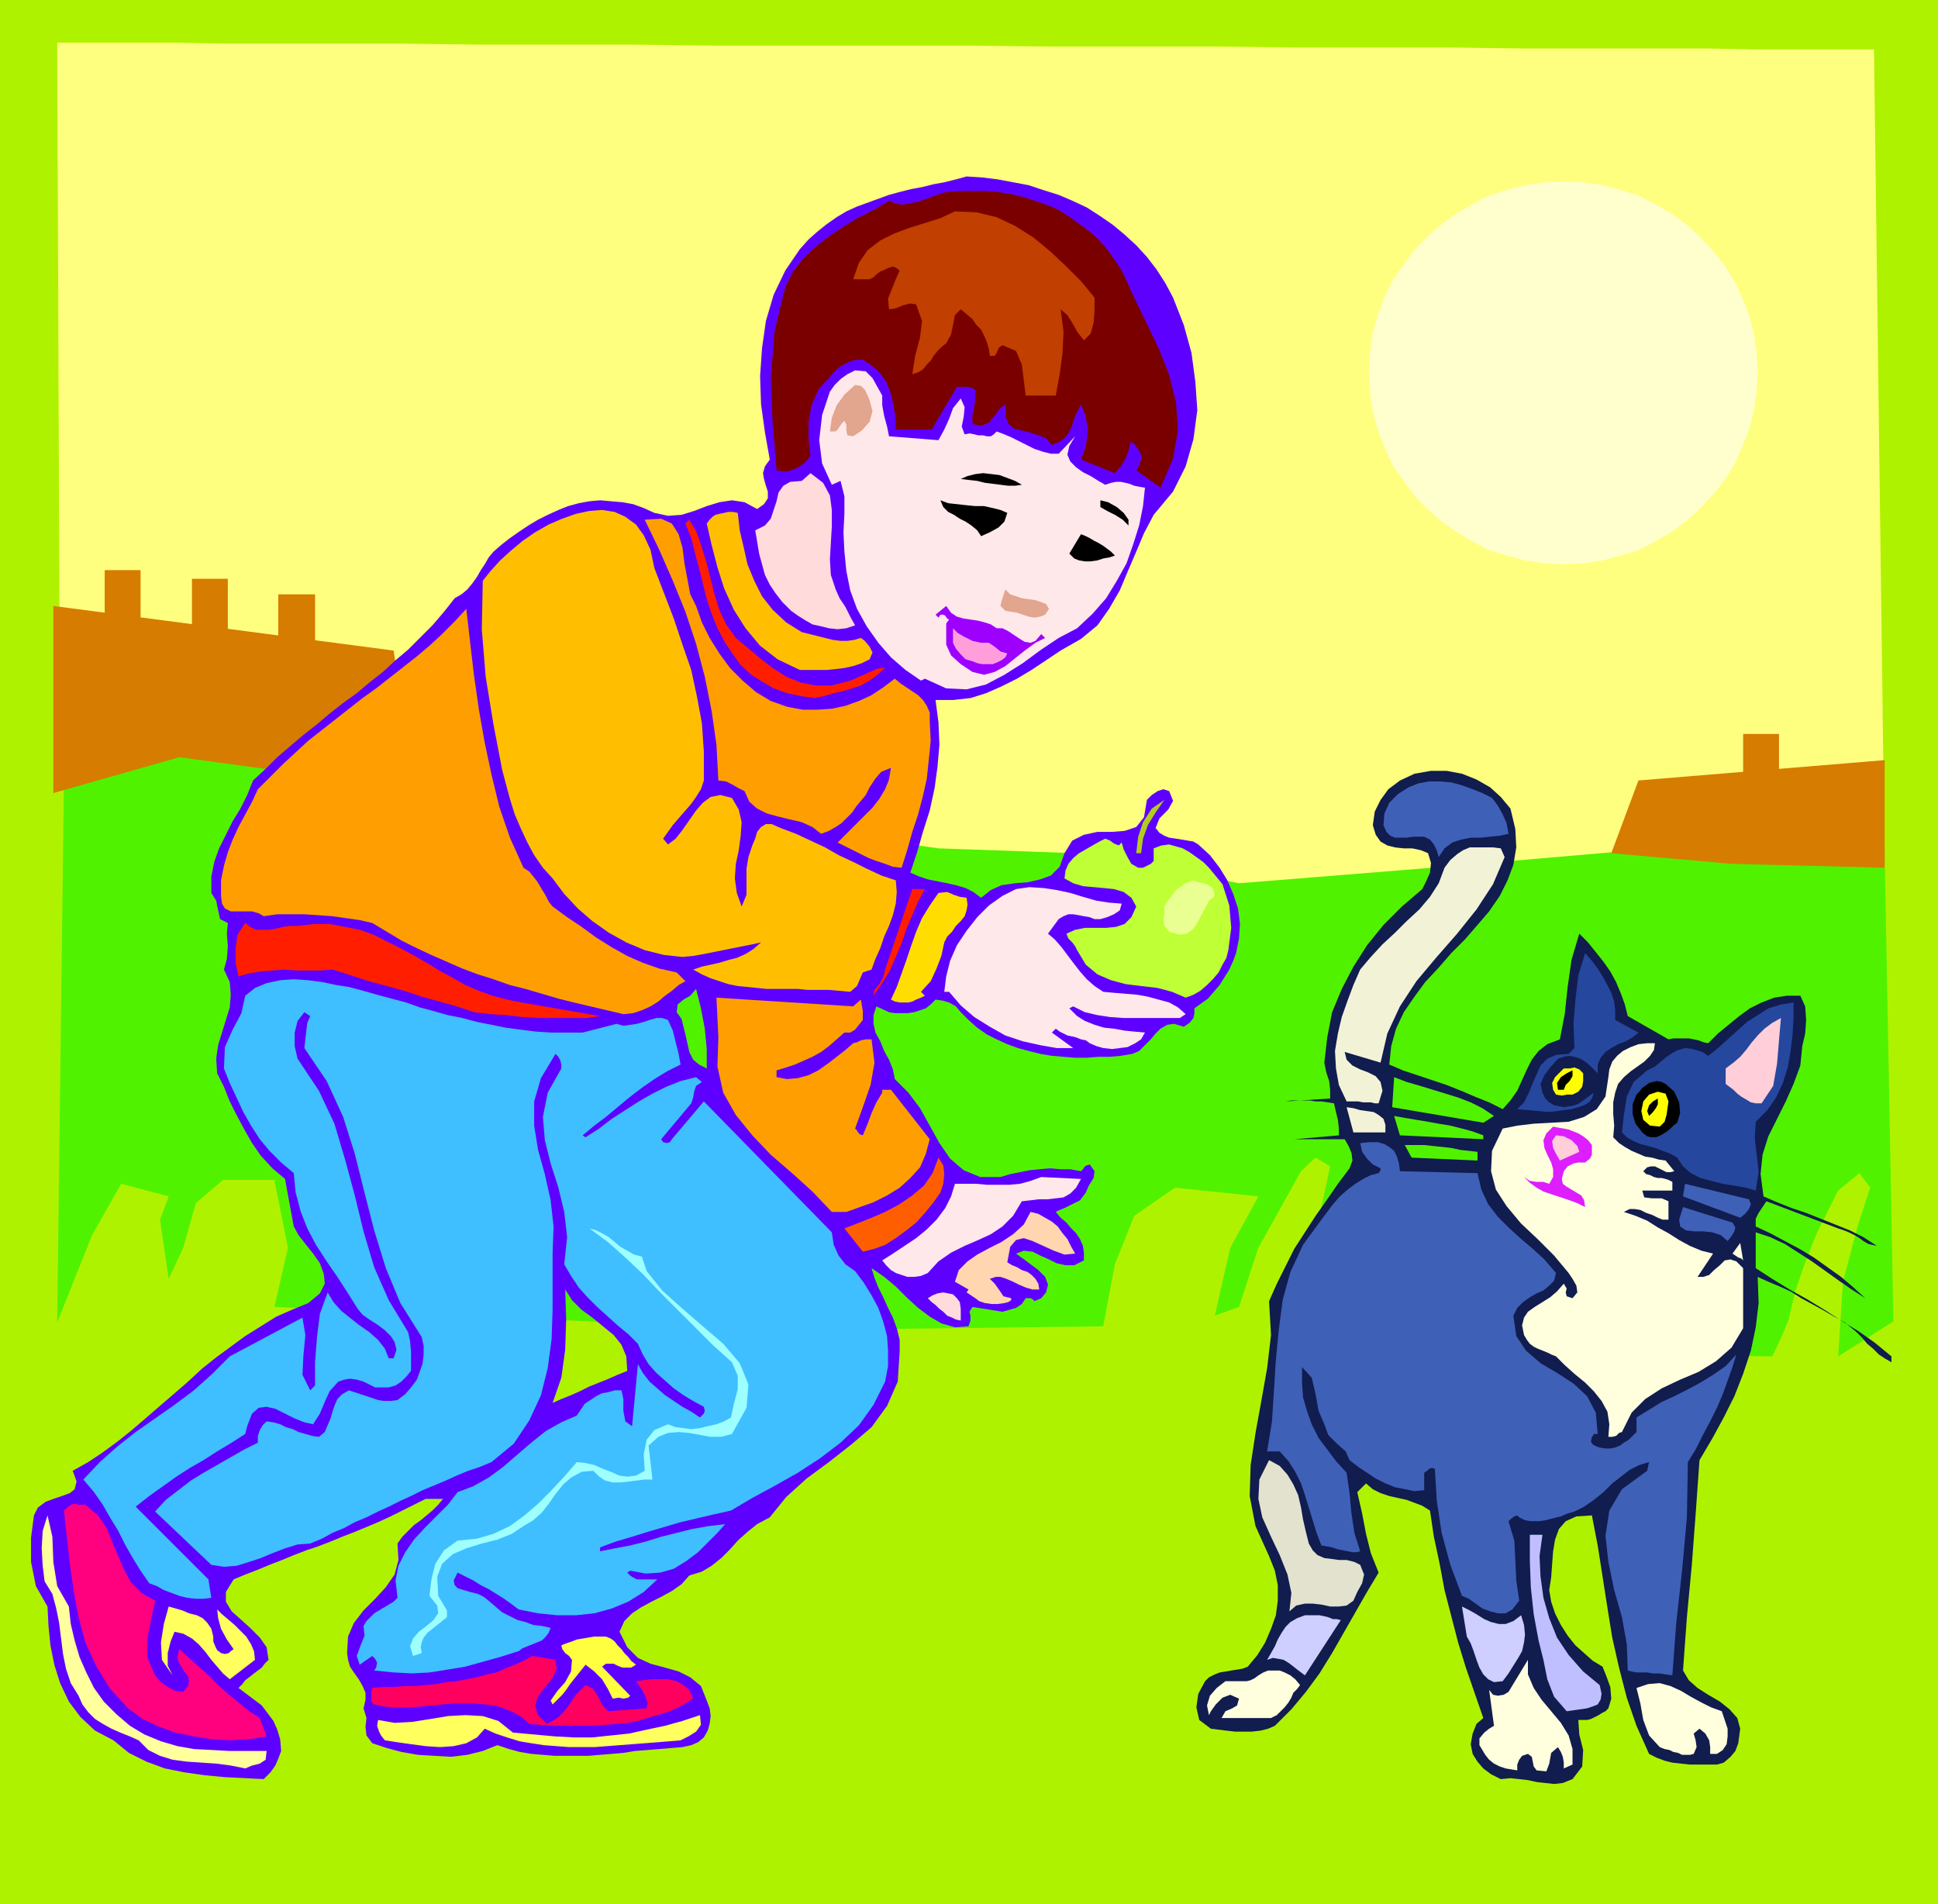 <svg xmlns="http://www.w3.org/2000/svg" fill-rule="evenodd" height="1.964in" preserveAspectRatio="none" stroke-linecap="round" viewBox="0 0 1999 1964" width="1.999in"><style>.pen1{stroke:none}.brush5{fill:#d67c00}.brush9{fill:#ffe8ea}.brush10{fill:#e2a58e}.brush11{fill:#ffdbdb}.brush12{fill:#000}.brush14{fill:#ff9e00}.brush15{fill:#ff1e00}.brush19{fill:#3f60b7}.brush22{fill:#f2f2d6}.brush25{fill:#26479e}.brush27{fill:#ffced8}.brush28{fill:#ffd}.brush29{fill:#ff0}.brush38{fill:#ffff5e}</style><path class="pen1" style="fill:#aff200" d="M0 0h1999v1964H0V0z"/><path class="pen1" style="fill:#51f200" d="m59 1364 36-90 30-53 49 13-9 24 9 61 15-32 13-46 28-24h53l14 70-14 61 522 24 333-4 12-64 20-50 42-29 86 9-29 53-16 70 25-9 20-61 44-79 15-14 15 9-11 51-4 138 471 7 3-6 7-15 7-17 3-13 4-17 9-26 9-23 4-10 22-44 22-18 11 15-13 40-15 57-5 77 57-36-9-483-188-29-380 48-340-24-818-136-152 62-7 563z"/><path class="pen1" style="fill:#ffff7f" d="m59 44 3 757 140-33 766 107 141 5 169 31 199-16 279-24 188 24-11-844h-123l-50-1h-189l-73-1h-159l-84-1h-173l-87-1H734l-84-1H492l-73-1H230l-49-1H59z"/><path class="pen1 brush5" d="M55 625v193l130-37 243 33-22-143-351-46z"/><path class="pen1" d="m1210 307 11 28 8 29 4 30 2 29-4 30-8 28-13 26-20 24-10 19-8 19-9 21-8 19-11 19-12 17-17 14-21 12-15 10-15 10-15 9-16 8-16 7-16 5-18 2h-18l3 23 1 23-2 23-3 22-5 23-7 22-6 21-7 21 9 4 9 3 10 2 10 2 9 2 10 3 8 4 8 6 10-8 11-5 14-2 13-1 13-3 11-4 9-9 5-14 8-13 12-6 14-3h15l13-1 12-4 8-10 3-18 5-5 6-4 6-2 6 2 4 10-5 9-9 9-4 10 4 5 5 3 5 2 7 1 6 1 6 1 6 1 5 3 12 11 10 13 8 13 6 14 5 15 2 16-1 15-3 15-3 8-4 9-5 8-5 8-6 7-6 7-7 5-7 5v5l-1 5-4 5-6 4-10-3-7 1-7 4-5 5-5 6-6 6-6 6-7 3-12 2-11 1h-12l-12 1h-12l-12-1-12-1-12-2-12-3-11-3-11-4-11-5-10-5-10-7-9-8-8-8-5-6-7-4-7-2-7-1-5 5-5 4-6 2-6 2-7 1h-13l-6-1-13-6-3 9v9l2 9 5 9 4 10 5 9 4 10 2 10 14 14 12 16 10 18 10 18 11 16 14 12 17 7h21l10-3 10-2 10-2 10-1 11-1 11 1h10l11 2 2-2 2-3 2-1 3-1 5 7-1 7-5 8-3 7-3 4-3 4-4 2-4 2-4 2-4 2-5 2-4 2 5 6 6 5 5 6 5 5 4 6 3 7 1 7v8l-10 5h-9l-9-2-8-4-9-4-8-4-9-1-8 3 4 3 3 2 4 3 4 3 4 3 4 3 4 4 3 3 3 8-2 8-5 6-7 3-2-2-2-1h-5l-4 6-6 4-7 2-7 2-31-5-3 5 1 4v5l-2 6-14 1-14-4-12-7-12-9-12-11-11-11-12-10-13-9 3 10 4 10 5 10 5 11 5 10 4 11 3 12v12l-2 31-11 25-16 22-21 18-23 18-23 17-21 19-17 21-13 7-10 8-10 9-8 9-9 9-10 8-10 6-13 4-8 9-10 7-11 6-10 5-11 6-9 6-8 8-5 11 8 16 11 11 13 6 15 4 14 4 12 6 11 9 6 15 3 8 1 8-1 8-2 7-4 7-6 5-7 3-9 2-12 1-12 1-12 1-13 1-12 2-12 1-12 1-12 1h-35l-12-1-12-1-12-2-11-3-12-4-15 6-16 4-17 2-17-1-17-1-17-3-15-4-15-5-6-8-1-9 1-9-3-10 2-9v-7l-3-7-4-7-5-7-4-6-2-7-1-7 1-17 6-14 10-13 12-12 11-12 9-13 4-15-1-17 5-7 6-6 6-6 7-5 6-5 6-5 6-6 5-6h-18l-12 6-12 6-12 6-13 6-12 5-12 5-13 5-12 5-13 5-12 4-13 5-12 5-13 5-12 5-13 5-12 5-8 13v10l6 10 9 8 10 9 10 10 7 10 2 13-4 4-3 4-4 3-4 3-5 4-4 3-3 4-4 4 8 6 8 6 8 6 6 8 6 8 4 9 3 10 1 12-3 8-3 7-5 7-7 7-20-1-20-1-21-2-21-3-20-4-19-7-18-9-16-13-19-10-15-14-12-16-9-19-6-19-4-20-2-20-1-20-12-21-5-25v-25l3-23 4-8 8-6 8-3 9-3 8-3 5-4 2-8-4-11 16-9 15-10 15-11 15-12 14-12 15-13 14-12 15-13 14-13 15-12 15-11 15-11 16-10 16-10 16-7 17-7 12-10 5-10-1-10-4-11-7-10-8-10-7-9-5-9-9-49-13-11-12-13-9-13-8-14-8-15-7-14-6-15-7-14-1-15 2-14 4-13 4-13 4-13 1-13-1-13-6-13 3-11 1-13-1-13 1-11-8-4-2-9-2-10-5-8v-17l3-15 5-14 7-14 7-14 8-13 7-14 6-15 13-12 12-12 14-12 13-11 14-11 13-11 14-11 14-10 13-11 14-11 13-12 13-11 13-13 12-12 12-14 11-14 7-4 6-5 5-6 5-7 4-7 4-6 4-7 5-6 8-7 9-7 10-7 9-6 10-6 10-5 11-5 10-4 11-3 11-2 11-1 11 1 12 1 11 2 11 4 11 5 14 3 14-1 13-4 13-5 13-4 13-2 13 2 13 7 7-5 4-6v-7l-2-6-2-7-1-6 2-7 5-7-5-28-4-29-1-29 2-29 4-28 8-27 12-25 15-22 9-10 9-8 10-8 10-7 10-6 11-5 11-4 11-4 11-4 11-3 12-3 11-2 12-3 11-2 12-3 11-3 16 1 16 2 16 3 16 3 15 5 16 5 14 6 15 7 14 9 13 9 12 10 12 11 11 12 10 13 9 14 8 15zm-481 795v-20l-2-21-4-21-5-20-6 7-7 4-6 5-1 8 5 7 2 8 2 8 2 9 2 9 4 8 6 5 8 4zm-82 312-1-15-5-12-8-10-11-9-11-9-11-8-10-10-7-11 1 31-1 31-4 29-9 26 9-4 10-4 9-4 10-5 10-4 10-4 9-4 10-4z" style="fill:#5e00ff"/><path class="pen1" style="fill:#7a0000" d="m1157 279 12 26 13 27 13 27 11 28 7 28 2 29-5 29-13 30-25-18 3-5 2-6v-5l-3-6-2-2-1-2-2-2-3-1-2 9-3 8-5 8-6 7-35-14 5-14 2-15-2-15-5-13-3 6-3 6-2 6-2 6-3 6-4 5-6 4-7 3-6-7-8-3-9-3-8-2-8-2-6-5-3-8v-12l-4 3-3 3-3 5-4 4-3 4-5 2-5 1-7-2v-9l2-9 1-8v-9l-4-2-5-1h-10l-26 44h-37v-11l-2-11-2-11-3-9-4-9-6-8-8-7-9-6h-7l-7 2-6 3-6 4-5 5-5 6-5 5-5 6-7 16-3 17v18l2 17-3 4-4 4-4 3-4 2-5 2-4 1h-6l-5-1-4-48-2-48 4-48 11-45 8-16 11-14 13-12 14-11 15-10 15-9 16-8 15-9 7 3 7 1 7-1 8-2 7-2 8-3 8-3 7-2 14-1h26l14 1 12 2 13 3 12 4 12 4 12 5 11 7 10 7 11 8 9 8 9 10 8 11 8 12z"/><path class="pen1" style="fill:#c13f00" d="M1129 307v13l-1 13-3 11-7 7-7-9-5-9-5-8-7-6 3 23-1 22-3 22-4 22h-31l-2-16-2-16-6-14-14-6-4 3-2 5-2 3h-5l-1-7-2-7-3-7-3-6-5-5-4-6-6-5-6-5-6 6-2 10-2 10-5 9-5 4-4 4-4 5-3 5-4 4-4 5-5 3-6 2 3-19 5-19 2-17-6-17-6-1-8 2-7 3-7 1-1-11 4-10 4-10 4-9-4-3-3-1-4 1-4 2-5 2-4 3-3 3-4 2h-17l6-17 9-13 13-10 14-7 16-6 16-5 16-5 15-7 22 1 21 5 19 9 19 12 17 14 16 15 16 16 14 17z"/><path class="pen1 brush9" d="M910 408v10l2 11 3 11 2 10 51 4 6-11 5-11 4-11 8-10 4 9-1 10-2 10 3 8 5-1 5 1 4 1h5l4 1h4l3-2 3-3 8 3 7 3 8 4 8 4 8 4 9 3 8 2h8l17-18-6 10-2 9 3 7 6 6 7 5 8 4 8 5 7 4 6-2 5-1h5l5 1 4 1 5 2 5 1 6 1-2 19-4 20-6 19-7 20-10 18-11 18-14 16-16 15-19 10-18 12-19 14-19 12-19 10-20 5-21-1-22-10-4 2-16-11-15-13-13-15-12-17-10-18-7-19-4-20-2-20-1-20 1-19v-18l-4-16-9 4-10-22-3-24 3-26 8-24 5-7 6-6 7-5 8-4 11 1 7 7 5 9 5 9z"/><path class="pen1 brush10" d="m897 413 3 11-3 11-8 9-9 6-6-1-1-5v-6l-2-4-3 3-2 3-2 3-2 2h-6l2-14 5-13 8-11 11-10 6 1 4 4 3 6 2 5z"/><path class="pen1 brush11" d="m862 608 4 9 6 9 5 10 5 9-9 3-9 1-9-1-8-2-9-2-7-4-8-5-7-5-9-9-7-9-6-9-5-10-3-11-3-11-2-12-2-12 10-5 6-7 3-9 3-9 2-9 5-7 7-4 12-1 9-8 13 10 7 13 2 15v17l-1 17-1 17 1 16 5 15z"/><path class="pen1 brush12" d="m1054 500-7 1h-7l-8-1-8-1-8-1-8-2-9-1-8-1 7-3 8-2 8-1 9 1 8 1 8 3 8 3 7 4zm-15 29-3 9-6 6-9 5-9 4-4-6-6-5-6-4-6-3-6-4-6-3-5-5-3-7 8 3 9 1 9 1 10 1h9l9 2 8 2 7 3zm125 7v6l-6-6-8-5-8-4-7-4v-7l8 2 9 5 7 6 5 7z"/><path class="pen1" d="m675 586 10 26 10 26 9 27 9 26 6 28 5 27 2 29v30l-3 9-5 8-5 7-6 7-7 8-6 7-5 7-5 7 5 6 8-6 7-9 7-10 7-10 7-8 8-6 10-2 12 3 7 12 3 13-1 14-2 15-3 14-1 15 2 15 5 14 5-12v-27l2-12 2-6 2-6 3-7 2-7 4-5 5-3h6l9 4 16 6 15 7 15 7 14 8 15 7 14 7 15 7 15 5 1 12-1 12-3 12-4 11-5 11-4 12-5 11-4 11-9 3-3 7-3 7-7 6-11-1-11-1h-22l-10-1h-32l-10-1-10-1-10-1-10-2-9-3-9-3-9-4-9-5 9-3 9-2 9-2 10-3 8-2 9-4 8-5 8-7-9 2-10 2-10 2-10 2-10 2-10 2-11 2-11 1-19-2-20-5-19-8-18-10-17-12-15-13-14-15-12-16-10-11-9-13-7-13-7-15-6-14-5-16-4-15-4-15-9-47-8-49-4-49 1-50 8-10 10-11 11-10 12-10 13-9 14-8 14-6 14-5 14-3 13-1 13 2 11 5 11 8 8 11 7 15 4 19zm86-57 2 18 4 17 4 18 7 17 8 16 11 14 14 13 16 10 8 2 8 2 8 2 8 2 8 1h7l7-1 7-2 4 3 5 6 3 6-3 7-8 4-9 3-9 2-8 1-10 1h-28l-23-11-18-14-15-18-12-19-10-22-7-22-6-23-5-22 3-4 3-3 3-2 4-1 5-1 4-1h5l5 1z" style="fill:#ffbf00"/><path class="pen1 brush14" d="m718 625 6 17 8 16 10 16 11 15 13 13 14 12 15 9 17 6 16 3h15l15-1 14-3 14-5 13-6 12-8 12-9 6 5 6 4 6 4 6 4 5 5 4 6 3 7v9l1 20-2 20-2 19-4 18-5 19-6 18-5 18-6 19-9-1-8-3-9-3-8-3-8-4-8-4-8-4-8-4 9-9 9-9 9-9 9-9 7-9 6-10 4-10 2-12-10 4-6 7-6 9-4 8-5 6-5 6-4 6-6 6-5 5-6 4-7 4-8 3-9-7-11-5-13-3-12-3-11-3-10-5-8-7-5-11-6-3-7-4-6-3-8-1-2-37-5-35-7-35-9-34-11-33-13-32-14-32-15-31 17-1 11 5 7 11 4 14 2 16 3 16 3 16 6 12z"/><path class="pen1 brush15" d="m759 658 12 10 13 11 13 10 14 9 15 6 15 3h17l19-5 5-2 4-2 5-2 4-2 5-2 4-2 5-1h4l-8 7-8 6-9 5-9 3-10 3-9 2-10 3-10 2-14-2-14-3-14-5-12-7-11-7-11-10-8-11-8-12-8-15-6-15-5-15-4-16-4-16-4-15-4-16-6-15 4-4 8 14 5 15 5 16 4 16 4 16 5 16 7 15 10 14z"/><path class="pen1 brush12" d="m1150 573-6 2-6 1-6 2-7 1h-6l-6-1-5-2-5-5 12-20 5 2 4 2 5 3 4 2 5 3 4 3 4 3 4 4z"/><path class="pen1 brush10" d="m1082 628-4 6-5 2-6 1-6-1-6-2-6-2-6-1-6-1-5-5 1-5 2-6 2-6 5 5 6 2 6 2 7 1 7 1 6 2 5 2 3 5z"/><path class="pen1" style="fill:#9e00ff" d="M1028 648h6l6 3 6 4 6 4 5 3 6 1 5-2 6-7 4 4-10 5-11 8-10 8-10 8-11 6-11 3-12-3-12-8-10-9-5-11v-22l3-4-2-1-2-3-2-1h-3l-2 3-3-3 11-9 5 7 6 4 7 2 7 1 7 1 8 2 6 2 6 4z"/><path class="pen1 brush14" d="m540 895 6 4 4 5 4 5 3 5 3 5 3 5 3 6 4 5 15 11 15 10 15 11 16 10 16 9 16 7 17 6 18 4 9 9-7 4-7 6-7 5-7 6-8 5-9 4-9 3-10 1-17-4-17-4-17-4-16-4-17-5-17-5-16-4-17-6-16-5-16-6-16-7-16-7-15-7-16-8-15-9-15-9-13-3-14-2-14-2-14-1-15-1h-28l-14 2-5-3-7-2h-22l-6-3-3-5-1-8v-16l3-15 4-14 5-13 6-13 7-13 7-13 6-13 13-13 13-13 13-12 13-12 14-11 14-11 14-11 14-11 14-10 14-11 14-11 14-11 13-11 13-12 13-13 12-13 4 35 4 34 5 35 6 34 7 33 8 33 11 32 14 31z"/><path class="pen1" style="fill:#ff9edb" d="M1012 663h8l6 4 6 5 7 2-2 4-4 3-4 2-5 2h-11l-5-1-5-2-7-2-5-5-5-6-3-6v-15l5 5 7 4 8 4 9 2z"/><path class="pen1" d="m1558 834 5 21 1 19-3 18-6 16-8 16-11 16-12 14-13 15-14 14-13 15-14 15-11 15-11 16-8 17-5 18-2 19 14 6 15 5 15 5 15 5 15 6 14 6 15 6 14 7 8-9 7-10 5-11 5-11 5-10 7-9 9-7 13-5 5-26 3-28 4-28 8-27 9 9 8 10 8 10 7 10 6 11 5 12 4 11 3 12 42 24 5-1h16l5 1 5 1 5 2 5 1 10-10 11-9 11-9 11-8 12-6 13-5 13-2h14l5 11 1 14-1 14-3 13-2 20-7 19-8 18-9 18-9 18-6 19-2 20 3 23 14 6 15 6 15 5 15 6 15 6 15 6 14 7 14 9-5-1-4-1-5-3-4-3-5-3-6-3-5-2-6-2-74-28-4 6-4 6-3 6v8l15 7 15 8 15 8 15 9 14 10 14 10 13 11 12 11-14-9-13-9-14-10-14-10-14-9-14-9-15-7-15-5v37l17 11 18 11 18 10 18 11 17 11 18 11 17 12 17 14v6l-7-4-6-4-6-6-6-5-5-6-6-6-6-5-6-5-11-6-12-7-11-6-11-6-11-7-11-5-12-5-11-5 1 27-3 25-5 24-8 24-9 23-11 22-12 22-13 22-4 56-4 53-5 53-4 55 6 10 9 8 11 7 12 7 10 8 8 9 3 11-2 15-3 8-5 6-7 6-7 2h-28l-9-1-9-1-8-2-8-3-8-4-13-29-10-29-8-31-7-31-5-31-5-32-5-32-6-31-16 1-11 5-7 8-4 11-2 12-1 13-1 14-2 13 2 12 4 12 6 12 7 11 8 10 9 8 9 8 10 6 4 10 4 11 1 12-3 10-3 3-4 2-3 2-4 2-4 2-4 1h-9l1 15 4 16-1 17-10 13-10 4-9 1-9-1-9-1-9-2-9-1-9-1-10 1-10-5-8-6-6-7-5-8-2-10 2-11 4-10 7-6-9-26-9-26-8-26-7-27-7-27-5-27-6-28-4-27-8-5-8-3-8-3-9-2-9-2-9-3-8-4-7-6-9 9 5 22 4 21 5 20 8 20-12 20-12 21-12 21-12 21-13 21-14 19-15 18-17 17-7 3-8 2-9 1h-17l-9-1-8-1-8-1-12-9-3-13 2-14 7-13 4-4 6-3 5-2 6-1 6-1 6-1 6-1 5-2 10-12 8-13 6-14 5-14 2-15v-16l-3-15-6-15-14-31-6-31 1-32 5-33 6-33 6-34 4-34-2-35 8-18 9-18 9-18 11-17 11-17 12-17 11-16 12-16 3-8-1-8-3-7-4-7h-52l46-4v-7l-1-9-2-8-2-9-6-1-7-1h-6l-6-1h-19l-6 1 46-3v-9l-1-9-3-9-2-10 3-26 5-26 10-24 12-23 14-22 17-21 19-19 21-18 4-8 4-9 1-10-3-10-7-3-9-2h-9l-9-1-8-2-7-4-5-7-3-10 2-14 6-12 8-11 12-9 15-7 17-3h16l16 3 15 6 14 8 11 10 10 12zm-34 354-9-1-9-1-9-2-9-1-10-1-9-1h-20l7 13 68 3v-9zm6-17-11-4-11-3-12-3-12-2-11-2-12-2-12-2-11-2 6 20 86 4v-4zm11-20-12-8-12-6-13-5-13-4-13-4-13-4-14-4-13-5-2 31 94 16 11-7z" style="fill:#111c4f"/><path class="pen1 brush19" d="m1539 823 6 8 5 9 4 9 2 11-9 2-10 1-10 1h-10l-10 2-9 3-8 6-6 9-2-7-3-6-4-5-6-3h-11l-7 1h-12l-5-2-4-4-3-7 1-12 5-11 9-9 11-7 10-4 11-2h11l12 1 11 3 11 4 10 4 10 5z"/><path class="pen1" style="fill:#b2cc1c" d="m1201 825-9 13-8 13-5 14-2 15h-5l2-17 5-15 9-14 13-9z"/><path class="pen1" style="fill:#bfff35" d="m1157 869 2 7 4 8 4 7 7 4h5l4-2 4-2 3-3v-13l8-3 8-1 7 2 7 2 7 4 7 5 7 5 6 6 14 17 7 22 2 23-3 23-2 8-4 7-4 8-6 7-6 6-7 6-7 4-8 3-14-6-15-4-17-2-16-2-15-4-14-6-12-10-9-15-2-4-3-4-4-4-2-5 9-4 10-2h22l10-1 9-3 7-7 5-11-5-9-8-6-10-3-10-1-11-1-11-1-10-3-9-5 1-8 3-7 5-6 6-5 7-4 7-4 7-4 6-3 5 2 4 3 5 2 3-3z"/><path class="pen1 brush22" d="m1552 884-12 28-17 26-20 25-21 24-21 25-17 26-13 28-7 30-37-11 2 8 6 6 8 4 8 3 8 4 5 6 2 9-4 13h-4l-4-1h-8l-5-1h-12l-8-17-3-17-1-18 3-18 4-17 6-17 6-16 7-16 11-13 12-13 13-12 12-12 13-12 11-13 9-14 6-16 6-8 7-6 6-4 7-3h24l8 1 4 9z"/><path class="pen1" style="fill:#eaff91" d="m1253 924-6 5-4 8-4 7-4 8-5 7-6 4-7 1-11-3-5-6-1-7 1-7v-6l5-8 7-9 8-6 9-4 7 2 8 2 6 4 2 8z"/><path class="pen1 brush9" d="m1157 932-2 7-6 4-7 3-7 2h-6l-5-2-6-1-5-1-6-1h-5l-5 2-5 3-11 15 7 6 7 8 6 8 6 8 7 9 7 8 8 7 9 6 11 1 12 1 12 1 11 2 11 3 11 3 9 5 8 7-6 4h-58l-14-1-13-2-13-3-12-6-4 2 8 8 8 5 10 4 10 3 10 1 11 2 10 1 11 1-4 7-6 4-8 4-8 1-8 1-9-1-7-2-7-3-4-3-5-1-5-2-4-1-5-1-4-2-4-2-4-3-4 4 22 16h-17l-17-3-18-4-18-6-16-9-16-10-14-12-12-14h-5l2-16 4-16 7-16 10-15 11-14 12-12 14-10 14-7 14-2 15 1 13 2 14 3 13 4 14 4 13 2 13 1z"/><path class="pen1 brush15" d="m954 917-7 13-6 14-6 14-5 15-6 14-6 14-8 13-9 13 1-6 5-6 4-7 2-8 28-83h13z"/><path class="pen1" style="fill:#fd0" d="m997 926 1 7-1 6-2 6-4 5-5 5-4 6-5 5-3 6-3 14-5 13-6 13-10 11 4 4-4 2-5 2-4 2-4 1h-9l-5-1-4-2 6-13 5-14 5-14 5-15 5-14 6-14 8-13 9-13 9-1 7 3 6 2 7 1z"/><path class="pen1 brush15" d="m307 955 17-2h16l16 3 15 3 14 5 14 7 14 7 13 7 14 8 13 8 13 7 14 8 14 6 14 5 15 4 15 3 81 14-14 2h-49l-17-1-17-2-17-1-16-2-18-6-18-5-18-5-18-6-18-5-19-5-18-6-19-6-12 1h-25l-12-1-13 1-12 1-12 2-11 3-3-14v-15l2-14 8-12 5 4 6 3h13l7-1 8-2 7-1h8z"/><path class="pen1 brush25" d="m1666 1052 24 13-6 5-7 4-8 3-7 4-6 4-5 6-3 7v9l-4-4-4-4-5-4-5-3-6-2-6-1-5 1-6 2-8 9-6 8-4 9 2 9 3 6 4 4 5 3 5 1 5 1 6-1 5-1 5-2 15-11-2 6-3 4-5 3-6 2-7 2-8 1-7 1-8 1-33-3 7-7 5-10 4-10 4-9 4-9 7-7 9-4 13-1 6-6-1-25 2-25 3-25 7-23 7 8 6 8 5 8 5 9 4 8 3 9 1 9v10z"/><path class="pen1" style="fill:#3fbfff" d="m636 1056 7 2 7-1 7-1 7-2 6-2 7-2h6l6 2 5 11 3 12 3 12 2 11-14 7-13 8-13 9-13 10-12 10-12 10-12 9-12 10 3 2 14-9 13-10 14-9 14-9 14-8 14-7 15-6 16-4 6 5-6 4-2 6-1 6-2 6-31 37 2 3 4 1 3-1 2-3 33-39 132 135 2 13 5 11 7 9 10 7 9 12 8 13 7 13 5 14 4 15 1 15v16l-3 16-12 24-15 21-19 18-21 16-23 15-23 13-24 13-22 13-18 4-17 4-17 4-17 5-17 5-16 5-17 5-16 6v4l15-3 16-3 16-4 16-5 16-4 16-4 17-3 17-2-8 9-10 10-10 10-12 9-13 8-14 4-15 1-16-3-3 2 3 3 3 2 4 2h21l-14 13-16 10-17 7-18 5-19 2h-19l-20-2-20-4-8-6-7-5-8-5-8-5-8-4-8-5-8-4-8-4-4 8 1 5 3 3 6 2 7 2 8 2 6 3 5 4 7 6 7 6 8 4 8 4 8 2 8 3 9 1 9 2-2 5-3 4-4 4-5 2-5 2-5 2-5 2-4 3-19 6-18 5-18 5-18 3-19 3-18 1-19-1-20-2 2-3 1-5-2-4-3-3-13 9-3-9 4-11 4-10-1-10 3-5 4-4 4-4 5-3 5-3 5-3 5-3 4-4-2-18 3-15 7-14 9-13 11-12 12-12 12-12 10-13 16-6 16-9 15-11 15-13 14-12 15-12 16-9 16-7 4-6 4-6 6-4 6-4 6-3 6-1 7-2h7l2 9v12l2 11 7 5 6-64 5 9 7 9 8 7 8 7 9 6 9 6 9 5 9 6 2-2 2-2 1-3-1-4-11-6-10-6-10-7-9-8-9-8-8-9-6-10-5-11-10-10-11-9-11-10-10-9-10-10-9-10-8-12-7-12 3-28-3-26-6-25-8-25-6-24-2-24 5-25 14-25v-4l-1-4-2-4-3-3-15 25-7 24v25l4 25 7 25 6 27 3 27-1 28v58l-1 30-4 30-7 28-12 26-16 24-23 19-12 5-12 4-12 5-11 5-12 5-12 5-12 6-11 5-12 6-11 5-12 6-12 5-11 6-12 5-11 6-12 5-13 1-13 4-13 5-12 5-12 4-13 4-13 1-13-2-58-55 11-12 13-10 13-10 13-8 14-8 14-8 14-8 14-7v-7l2-6 3-5 4-4 7 1 7 2 6 3 7 2 6 3 7 2 7 2 7 1 6-5 3-7 3-7 2-7 2-6 3-7 5-5 7-4 6 2 6 2 6 2 6 2 6 2 6 1h7l7-1 8-6 6-7 6-8 3-8 3-9 1-9v-9l-2-9-22-35-15-36-12-39-10-39-10-40-12-38-17-37-23-34 1-9 1-9 1-8 3-7-6-4-7 9-3 12v14l3 13 22 33 16 34 11 37 10 37 9 37 11 37 15 34 20 33 2 9 1 11v20l-5 6-5 5-6 4-7 2h-14l-6-3-6-3-7-2-7-1-6 1-6 2-9 10-5 11-5 12-7 11-9-2-10-4-10-5-10-5-9-2-8 1-7 6-5 13-2 8-14 9-15 9-14 9-14 8-14 9-14 10-14 10-14 11 75 75 3 19-8 1h-8l-9-1-8-2-8-3-8-3-7-4-8-3-9-13-8-13-8-14-7-14-8-13-8-14-9-13-11-13 17-18 18-16 19-15 20-14 20-14 20-15 19-17 18-18 75-40 3 18-2 21-1 20 8 16 5-5v-24l2-26 3-24 8-22 6 10 8 9 10 8 9 7 10 7 9 8 7 9 4 10h5l3-9-2-8-4-6-6-6-8-6-8-5-7-5-5-6-10-16-11-17-11-16-11-17-9-17-7-18-5-19-2-20-13-11-12-12-10-12-9-14-8-14-7-15-7-15-6-15 1-22 8-18 9-17 4-18 10-8 12-5 14-3 14-1 15 1 15 2 14 3 13 2 15 4 14 4 15 4 15 4 14 5 15 4 14 4 15 3 15 4 15 3 15 3 15 2 16 2 16 1h32l35-9z"/><path class="pen1 brush14" d="m888 1031 1 6 1 6v9l-4 5-4 5-5 3h-6l-8 7-8 7-8 6-9 5-9 4-9 4-9 3-10 3v7l11 2 11-1 11-3 10-5 10-7 9-7 9-7 8-7 4-1 4-2 5-1h6l3 24-4 23-8 23-8 22 2 2 1 2 2 2 3 1 5-12 4-11 5-11 6-10v-3h9l40 51-4 15-6 14-10 11-11 10-13 8-14 7-14 5-14 5h-15l-20-21-21-19-22-19-19-20-17-21-13-23-6-27 1-30-2-41 141 9 8-7z"/><path class="pen1 brush25" d="M1850 1034v16l-1 17-2 17-3 17-5 16-7 15-9 13-12 12-1 17 2 17 2 18-3 19-10-3-12-2-12-2-12-3-11-3-10-5-8-7-6-9-7-4-8-3-8-3-7-2-8-2-7-3-7-4-5-5 2-18 3-19 7-15 14-12 8-4 6-5 6-5 6-4 6-3 7-2 8 1 10 3 6 4 10-8 10-9 10-9 10-9 11-7 11-7 13-4 13-2z"/><path class="pen1 brush27" d="m1837 1050-2 23-2 24-4 23-12 18h-6l-5-1-5-3-5-3-4-3-4-4-4-3-4-3v-16l8-6 7-6 6-7 6-8 6-7 7-7 8-6 9-5z"/><path class="pen1 brush28" d="m1707 1076-1 7-4 6-6 6-7 5-7 5-7 6-6 7-3 9-2 10v12l1 12-1 12 6 6 6 4 7 4 7 3 7 3 7 1 7 2 7 1 9 11-4 1h-4l-4-2-4-2-4-2h-4l-4 1-4 4 3 3 4 1 4 2 4 1h4l4 1 3 1 4 2v9h-31l2 7 8 1h10l7 3v19h-6l-5-2-6-3-6-2-6-3-6-1h-5l-6 3 12 4 12 5 11 7 11 6 11 7 11 6 12 5 12 3-16 24h6l6-2 5-5 6-5 5-5 6-1 6 2 7 7v62l-12 20-16 14-18 11-19 8-19 9-17 11-14 14-10 20-3 1-3 3-4 1h-4l1-13-2-13-6-11-8-10-9-9-11-9-10-9-9-9-5-2-4-2-5-2-5-2-4-2-4-3-3-4-3-5-2-10 2-8 4-6 7-5 8-5 8-5 7-6 7-8 3 5-1 4 1 4 6 2 5-6-1-7-4-7-4-6-15-18-17-17-17-16-15-18-11-17-5-19 1-21 11-23 15-3 17-2 18-1 18-1 16-5 13-8 9-13 3-20 1-8 3-8 5-6 6-5 8-4 8-3 9-1h8z"/><path class="pen1 brush29" d="M1633 1107v8l-1 6-4 5-6 3h-6l-5 1-6-1-3-5-1-7 3-6 4-4 5-5h6l5-1 5 2 4 4z"/><path class="pen1 brush12" d="M1613 1124h-6l-1-7 4-6 6-4 6-3v6l-3 5-4 4-2 5zm105-6 9 8 5 11 1 11-3 10-4 3-4 4-4 3-5 3-5 2h-5l-4-1-5-4-7-9-3-10v-10l4-10 3-3 3-4 3-2 4-3 4-1 4-1 5 1 4 2z"/><path class="pen1 brush29" d="m1721 1136-1 7-1 7-2 7-5 5-10-1-7-6-2-9 2-10 6-7 9-3 8 2 3 8z"/><path class="pen1 brush12" d="M1710 1133v6l-2 4-3 4-4 4-2-5 2-6 4-4 5-3z"/><path class="pen1 brush22" d="M1429 1168h-33l-7-26 7 1 7 2 7 1 7 1 5 3 5 4 2 6v8z"/><path class="pen1" style="fill:#dd1eff" d="M1642 1181v10l-2 4-5 4h-7l-5 1-6 3-4 5-2 8 1 5 4 3 5 3 5 3 5 3 3 5 1 7-8-4-8-3-9-3-9-3-9-3-7-4-7-5-6-6 6 4 7 1h7l6 2 4-7v-8l-2-7-4-8-3-7-1-8 3-7 7-7 5 1 6 1 5 1 5 2 5 2 5 3 5 4 4 5z"/><path class="pen1 brush27" d="m1629 1188-20 9-4-7-3-6-1-7 4-6 8 1 8 4 6 6 2 6z"/><path class="pen1 brush19" d="m1444 1208 80 2 4 17 7 15 10 13 11 11 12 11 13 11 12 11 12 14-2 8-5 5-6 5-7 3-7 4-7 5-6 6-4 8 3 21 10 15 15 13 17 10 17 11 14 13 9 17 2 22h-4l-1 2-1 1-1 5 2 3 4 2 3 1 6 1h5l5-1 5-2 4-3 5-3 4-4 4-4v-15l13-8 13-8 13-6 14-7 13-7 13-8 13-9 11-12-4 13-5 14-5 14-6 14-7 14-8 15-7 14-8 13-1 57-5 55-6 54-4 54-7-1-6-1h-7l-6-1h-11l-5-1-4-1-1-27-5-28-8-28-6-29-3-27 4-26 13-22 26-19 2-9-10 3-10 5-9 7-9 7-9 9-10 8-10 7-10 5-7 2-7 3-8 2-8 2-7 1h-8l-6-1-6-3-2-2-3 1-4 3-2 2 6 20 1 20 1 21 3 21-7 9-7 4h-8l-8-2-8-3-7-5-7-5-7-3-12-32-9-33-5-33-2-33-3-1-3 1-2 2-3 2v18l-10 1-10-2-10-2-10-4-10-5-9-6-9-6-9-7-4-9-9-8-9-9-4-11-6-14-3-17-4-17-10-11v16l1 15 4 14 5 14 7 14 9 12 9 12 11 12 3 21 2 21 3 20 6 19-4 1h-4l-5-1-5-1-5-1-6-2-5-1-6-1-5-13-4-13-4-13-4-13-4-12-6-12-7-11-9-10h-13l5-31 2-31 2-32 3-31 4-31 8-29 13-28 19-26 6-8 6-8 7-8 8-7 8-6 8-5 8-4 8-2 1-1v-1l1-1v-2l-8-4-6-6-5-7-2-9 10-1h8l7 2 5 3 5 4 3 6 2 7 1 8z"/><path class="pen1" style="fill:#ff5e00" d="m970 1230-7 10-9 11-9 10-10 8-11 8-11 7-11 4-12 3-19-24 13-5 15-6 14-6 15-8 13-9 12-10 9-13 6-16 5 8 1 9-1 10-3 9z"/><path class="pen1 brush9" d="m1115 1216-5 9-6 6-7 4-8 1-9 1h-9l-8 1-9 1-9 15-11 11-12 8-13 6-14 6-14 7-13 9-11 12-7 3-7 1h-7l-6-2-6-2-5-3-5-5-4-5 11-7 12-8 12-8 11-9 10-10 9-12 6-12 4-13h22l11 1h23l11-1 11-3 11-4 41 2z"/><path class="pen1 brush19" d="m1804 1237 2 5-2 5-4 5-5 4-59-22 2-13 66 16zm-17 24 3 5-1 4-3 5-4 5-7-6-9-3-10-1h-9l-8-1-6-4-1-7 4-13 51 16z"/><path class="pen1" style="fill:#ffd6af" d="m1109 1293-11 1-11-4-11-5-11-5-9-3-8 2-6 7-3 16 5 3 5 2 5 3 6 2 4 3 4 4 3 5 1 6h-7l-7-2-7-3-6-3-7-3-6-2h-5l-6 2 5 5 5 7 4 6 8 2v2l-3 2-4 1-7 1h-6l-7-1-6-2-4-3-9-6 2-3-14-8 4-12 9-9 10-7 13-7 12-6 12-8 11-10 7-13 8 2 7 4 7 4 6 5 5 7 5 6 4 8 4 7z"/><path class="pen1" style="fill:#9effff" d="m662 1296 5 15 16 20 20 18 22 19 21 18 17 20 9 22-2 24-15 27-11 3h-11l-11-2-11-2-11-1-11 1-10 4-10 9 4 35h-8l-8 1-8 1-9 1h-8l-8-2-6-4-6-6-12 1-11 6-8 7-8 10-7 10-7 9-9 8-10 6-12 8-15 6-16 4-16 5-14 6-11 10-5 13 1 20 3 5 3 5 3 5v7l-5 4-5 4-5 4-5 4-4 5-2 5-1 5 1 6-9 3-3-10 3-8 6-7 8-6 7-6 5-7-1-8-8-10 2-17 4-16 9-14 14-10 20-2 17-5 17-8 15-11 14-12 13-13 14-15 13-15 9 1 9 2 9 4 8 3 9 4 8 1 9-1 9-5-1-17 3-15 8-10 14-6 8 3 8 1 8 1 9-1 8-2 9-2 8-3 7-4 3-14 4-15v-14l-6-14-19-17-18-18-19-19-18-18-18-19-18-17-18-16-19-14 7 2 6 3 7 4 6 5 6 5 7 4 7 4 8 2z"/><path class="pen1 brush28" d="m1798 1300-2-2-3-1-3-2-3-2 8-11 3 18z"/><path class="pen1 brush11" d="M991 1350v12l-5-1-4-2-5-2-4-4-4-3-4-4-4-3-4-4 5-3 5-2 6-1 5 1 5 1 4 4 3 4 1 7z"/><path class="pen1" style="fill:#e2e2ce" d="m1350 1592 4 7 5 5 7 3 8 1 7 1h8l8 2 6 3 4 10-2 9-5 9-4 9-7 5-8 1h-9l-9-2-9-1h-8l-9 2-7 6 2-19-4-19-8-20-9-19-9-20-4-19 1-20 10-20 11 6 8 9 6 10 5 11 3 13 2 12 3 13 3 12z"/><path class="pen1" style="fill:#ff007f" d="m88 1552 13 11 9 13 6 15 6 14 6 14 7 13 11 11 14 8-4 19-4 20v20l8 18 6 7 7 5 8 4 8 1 5-6 1-5-1-5-4-5-3-5-3-5-1-6 2-7 10 9 10 9 10 9 10 10 10 9 11 9 11 9 11 7 7 19-19 3-19 1-18-1-19-3-19-4-17-6-17-8-15-11-19-21-14-23-11-24-7-26-5-27-4-28-3-27-3-28 7-6 4-1 4 1h7z"/><path class="pen1" style="fill:#ffff9e" d="m71 1657 2 18 4 17 5 17 7 16 8 16 10 14 13 13 14 12 15 9 17 7 17 5 17 3 19 1 18 1h38l-1 9-6 4-8 2-7 3-15-3-15-2-15-1-15-1-15-2-13-4-12-6-10-10-9-4-10-4-9-4-9-5-8-5-7-7-6-8-4-9-8-13-5-15-3-15-2-16-2-16-3-15-4-15-8-13-2-16-1-18 1-18 5-16 5 22 1 26 4 25 12 21z"/><path class="pen1" style="fill:#bfbfff" d="m1591 1583-3 22 1 21 3 22 6 21 8 20 12 18 15 17 17 14 2 9-1 6-3 5-5 2-6 2-7 1-7 1-7 1-13-15-7-18-4-20-5-20-5-27-3-28-1-27v-27h13z"/><path class="pen1 brush38" d="M220 1688v5l2 5 2 4 4 3 4 1 4-1 2-2 3-2-7-10-6-11-3-11-1-9 5 5 6 5 7 6 6 6 6 6 5 8 3 7 1 9-26 20-7-6-6-7-6-7-6-8-7-8-7-6-9-5-9-2-4 10-3 12v13l5 10-11-16-1-18 3-19 5-18 7 2 7 2 7 3 8 2 6 3 5 5 4 6 2 8z"/><path class="pen1" d="m1569 1666 3 10 1 10-1 8-2 9-4 7-5 8-5 8-6 8-9 1-6-3-5-5-4-7-3-8-3-9-3-8-4-7-5-31 8 4 7 4 8 5 7 3 8 2h7l8-3 8-6zm-186 5-37 57-4-3-4-3-5-4-4-3-5-3-5-1-6-1-6 2 4-7 4-7 3-7 4-7 4-6 5-5 7-4 8-3h15l5 1 4 1 5 2h4l4 1z" style="fill:#ceceff"/><path class="pen1" style="fill:#ffff3f" d="m656 1717-5 3h-9l-5-2-4-2h-8l-4 3 29 30-2 2-5 1-5-1-6 1-5-10-6-10-8-8-9-7-4 5-4 5-4 5-4 5-4 6-4 5-5 5-5 5-2-4 7-10 8-9 6-11 1-12-3-4-4-3-3-4-1-4 5-2 6-2 5-2 6-1 6-1 6-1h12l5 2 4 3 3 4 4 4 3 4 4 4 3 4 5 4z"/><path class="pen1" style="fill:#ff005e" d="m573 1712 1 9-3 8-6 8-6 7-5 8-2 8 3 9 9 9 6-3 6-4 5-5 5-6 4-6 4-6 5-5 5-5 8 4 5 8 4 8 6 7 40-3 1-6-3-8-4-7-5-7 7-1 9-1h17l9 2 7 4 6 5 4 9-8 5-9 5-10 4-10 3-10 3-10 3-11 2-10 1-12 1-11 1h-45l-12-1-11-1-8-7-9-5-9-4-10-3-10-1-11-1h-21l-11 1-11 1-11 1-10 1h-20l-10-1-9-2-3-3v-10l1-4 11-1h11l11-1h11l11-1 11-1 10-2 11-1 10-2 11-2 10-3 10-2 9-4 10-4 9-4 9-5 24 4z"/><path class="pen1 brush28" d="m1622 1820-9 4v-6l-1-6-2-5-3-5-7 6-2 11-3 8-10-1-3-4-1-5-1-5-4-3-6 2-3 4-2 5v6l-6-1-6-1-6-2-6-3-5-4-4-5-3-5-3-5v-7l5-6 5-4 5-3-5-37 4 5 5 1 6-1 5-3 20-33v15l6 14 8 12 10 12 10 12 8 13 4 14v16zm-281-82-3 4-4 4-2 5-3 5-4 5-4 4-4 4-6 3h-51l4-7 7-3 5-3 2-7-9-4-8 3-7 7-5 7-2 4-2-10 3-10 7-8 9-7h22l4-1 4-2 4-3 5-3 5-2h12l5 2 6 3 5 4 5 6zm441 45v8l-1 8-4 6-6 4h-7v-7l-1-7-4-7-6-5-6 5 2 7 1 7-3 7-4 1h-8l-4-2-5-1-4-2-5-1-5-2-11-12-6-16-3-17-4-16 12-4 12-1 11 3 11 5 10 6 11 6 10 5 11 4 6 18z"/><path class="pen1 brush38" d="m573 1791 19 1h19l19-2 19-2 18-4 19-4 18-5 18-6 1 10-5 7-8 5-8 4-12 1-12 1-13 1-13 1-13 1-13 1-13 1h-26l-13-1-13-1-13-2-12-2-13-4-12-4-11-5-8 9-11 6-13 3-14 1-15-1-15-2-14-2-13-2-4-5-2-4-2-6 1-6 17 3 18-1 19-3 18-3 18-1 18 1 16 5 15 12 44 4z"/><path class="pen1" style="fill:#ffffce" d="m1613 187 20 1 20 3 19 5 19 6 17 9 17 10 15 11 14 13 13 14 12 15 10 16 8 17 7 18 5 19 3 20 1 20-1 20-3 20-5 19-7 18-8 18-10 16-12 15-13 14-14 13-15 11-17 10-17 9-19 6-19 5-20 3-20 1-20-1-20-3-19-5-19-6-17-9-17-10-15-11-15-13-13-14-11-15-11-16-8-18-7-18-5-19-3-20-1-20 1-20 3-20 5-19 7-18 8-17 11-16 11-15 13-14 15-13 15-11 17-10 17-9 19-6 19-5 20-3 20-1z"/><path class="pen1 brush5" d="m1662 880 28-75 254-21v111l-158-4-124-11zM198 597h37v57h-37v-57zm89 16h38v58h-38v-58zm-179-25h37v57h-37v-57z"/><path class="pen1 brush5" d="M1798 757h37v57h-37v-57z"/></svg>
